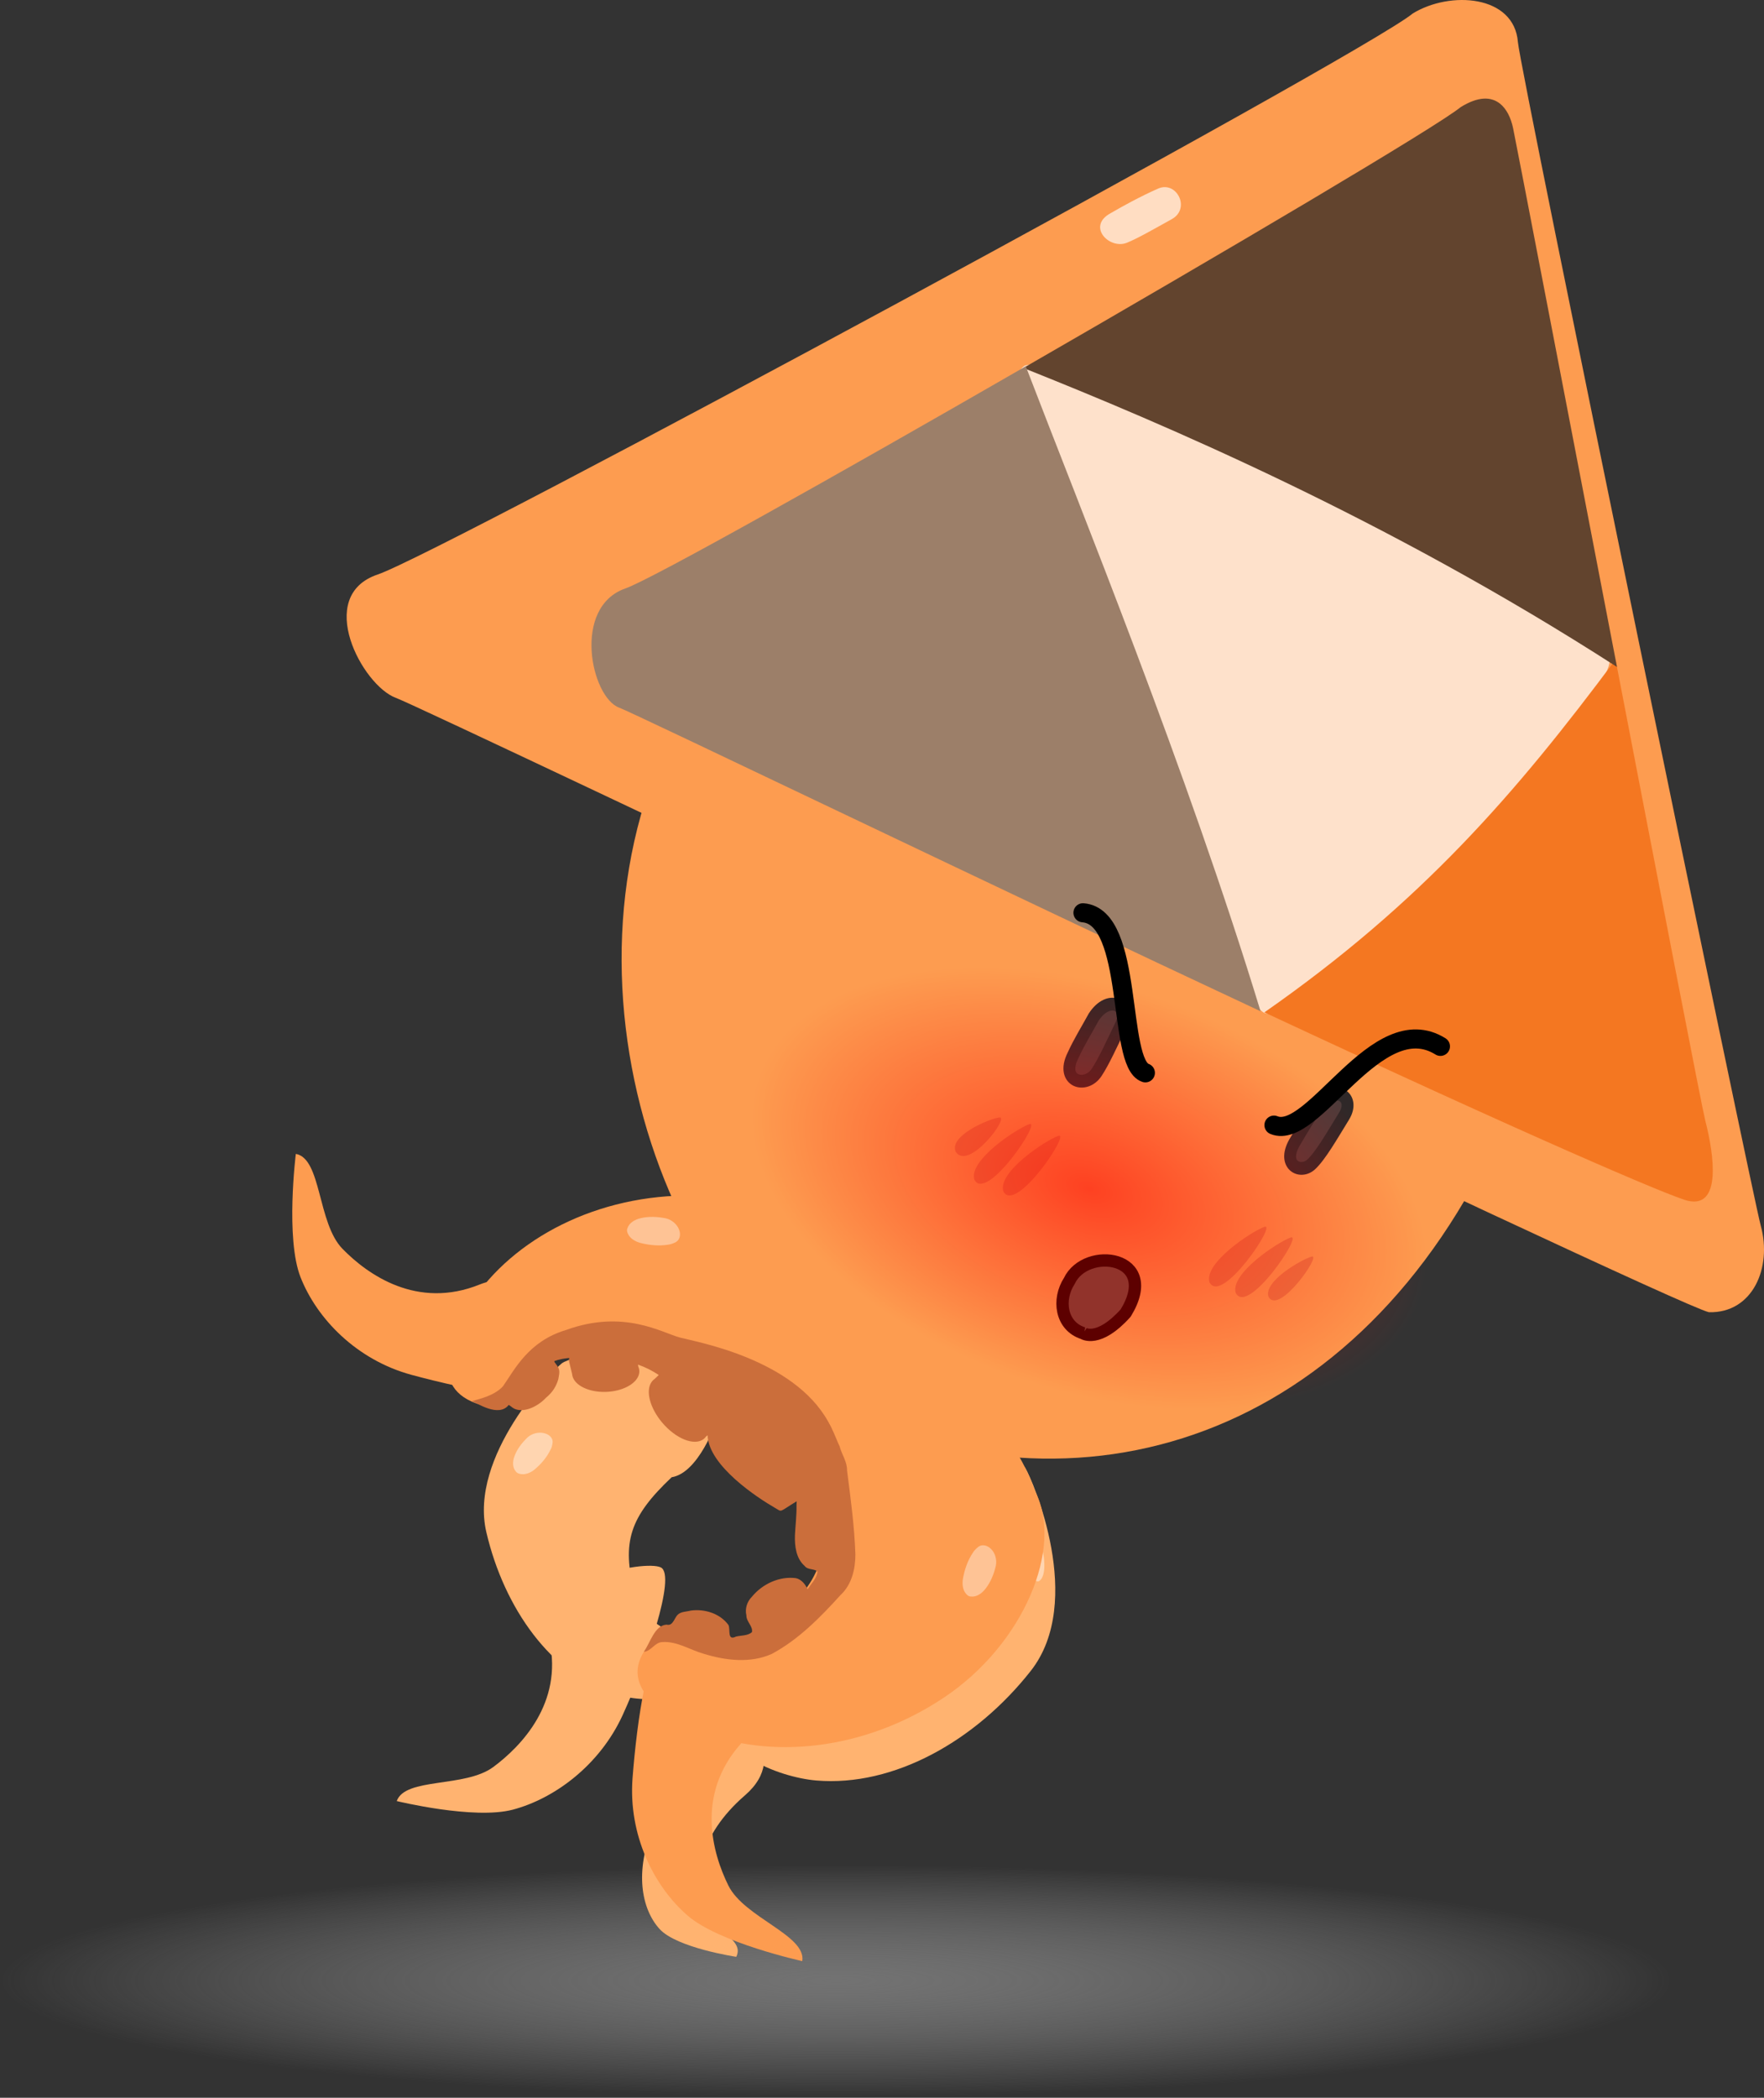 <?xml version="1.0" encoding="UTF-8" standalone="no"?>
<!-- Created with Inkscape (http://www.inkscape.org/) -->

<svg
   xmlns:dc="http://purl.org/dc/elements/1.1/"
   xmlns:cc="http://creativecommons.org/ns#"
   xmlns:rdf="http://www.w3.org/1999/02/22-rdf-syntax-ns#"
   xmlns:svg="http://www.w3.org/2000/svg"
   xmlns="http://www.w3.org/2000/svg"
   xmlns:xlink="http://www.w3.org/1999/xlink"
   xmlns:sodipodi="http://sodipodi.sourceforge.net/DTD/sodipodi-0.dtd"
   xmlns:inkscape="http://www.inkscape.org/namespaces/inkscape"
   width="52.228mm"
   height="62.103mm"
   viewBox="0 0 52.228 62.103"
   version="1.1"
   id="svg458"
   inkscape:version="0.92.4 5da689c313, 2019-01-14"
   sodipodi:docname="arguing.svg">
  <rect x="0" y="0" width="52.228" height="62.103" fill="#333333" stroke="none"/>
  <defs
     id="defs452">
    <radialGradient
       inkscape:collect="always"
       xlink:href="#linearGradient2759"
       id="radialGradient1740-1-7-3"
       cx="56.456"
       cy="167.686"
       fx="56.456"
       fy="167.686"
       r="20.58"
       gradientTransform="matrix(0.502,0,0,0.291,123.918,38.051)"
       gradientUnits="userSpaceOnUse" />
    <linearGradient
       id="linearGradient2759"
       inkscape:collect="always">
      <stop
         id="stop2755"
         offset="0"
         style="stop-color:#ff0000;stop-opacity:1" />
      <stop
         id="stop2757"
         offset="1"
         style="stop-color:#ff0000;stop-opacity:0" />
    </linearGradient>
    <radialGradient
       inkscape:collect="always"
       xlink:href="#linearGradient1738"
       id="radialGradient1740-1-2"
       cx="56.456"
       cy="167.686"
       fx="56.456"
       fy="167.686"
       r="20.58"
       gradientTransform="matrix(1.203,0,0,0.167,41.853,125.735)"
       gradientUnits="userSpaceOnUse" />
    <linearGradient
       inkscape:collect="always"
       id="linearGradient1738">
      <stop
         style="stop-color:#838383;stop-opacity:1"
         offset="0"
         id="stop1734" />
      <stop
         style="stop-color:#bfbfbf;stop-opacity:0"
         offset="1"
         id="stop1736" />
    </linearGradient>
  </defs>
  <sodipodi:namedview
     id="base"
     pagecolor="#ffffff"
     bordercolor="#666666"
     borderopacity="1.0"
     inkscape:pageopacity="0.0"
     inkscape:pageshadow="2"
     inkscape:zoom="0.35"
     inkscape:cx="-435.58788"
     inkscape:cy="31.644834"
     inkscape:document-units="mm"
     inkscape:current-layer="layer1"
     showgrid="false"
     fit-margin-top="0"
     fit-margin-left="0"
     fit-margin-right="0"
     fit-margin-bottom="0"
     inkscape:window-width="1916"
     inkscape:window-height="1041"
     inkscape:window-x="0"
     inkscape:window-y="18"
     inkscape:window-maximized="0" />
  <g
     inkscape:label="Calque 1"
     inkscape:groupmode="layer"
     id="layer1"
     transform="translate(-85.011,-95.103)">
    <ellipse
       style="color:#000000;clip-rule:nonzero;display:inline;overflow:visible;visibility:visible;opacity:0.789;isolation:auto;mix-blend-mode:normal;color-interpolation:sRGB;color-interpolation-filters:linearRGB;solid-color:#000000;solid-opacity:1;vector-effect:none;fill:url(#radialGradient1740-1-2);fill-opacity:1;fill-rule:nonzero;stroke:none;stroke-width:0.265px;stroke-linecap:butt;stroke-linejoin:miter;stroke-miterlimit:4;stroke-dasharray:none;stroke-dashoffset:0;stroke-opacity:1;marker:none;paint-order:markers stroke fill;color-rendering:auto;image-rendering:auto;shape-rendering:auto;text-rendering:auto;enable-background:accumulate"
       id="path1732-7-36"
       cx="109.768"
       cy="153.766"
       rx="24.757"
       ry="3.44" />
    <path
       style="opacity:1;vector-effect:none;fill:#ffb370;fill-opacity:1;fill-rule:evenodd;stroke:none;stroke-width:0.2;stroke-linecap:butt;stroke-linejoin:miter;stroke-miterlimit:4;stroke-dasharray:none;stroke-dashoffset:0;stroke-opacity:1"
       d="m 106.81,153.033 c 0.297,-0.59 -0.991,-0.874 -1.107,-1.573 -0.116,-0.698 -0.047,-1.988 1.364,-3.207 1.412,-1.219 -0.187,-2.588 -0.624,-2.557 -0.438,0.031 -1.569,2.23 -2.104,3.518 -0.535,1.288 -0.343,2.397 0.2,2.995 0.51,0.561 2.271,0.824 2.271,0.824 z"
       id="path1043-7-2-8"
       inkscape:connector-curvature="0"
       sodipodi:nodetypes="ccsccsc"
       inkscape:transform-center-x="0.85859563"
       inkscape:transform-center-y="2.4707119" />
    <path
       style="opacity:1;vector-effect:none;fill:#ffb370;fill-opacity:1;fill-rule:evenodd;stroke:none;stroke-width:0.2;stroke-linecap:butt;stroke-linejoin:miter;stroke-miterlimit:4;stroke-dasharray:none;stroke-dashoffset:0;stroke-opacity:1"
       d="m 110.248,140.604 c -0.799,-0.459 -0.73,-2.12 -0.675,-2.644 0.054,-0.523 2.518,-1.16 2.912,-1.182 0.394,-0.022 2.685,1.455 2.89,1.796 0.205,0.341 1.775,3.934 0.154,5.995 -1.621,2.061 -4.048,3.439 -6.352,3.244 -1.093,-0.093 -3.223,-0.868 -2.66,-2.311 0.214,-0.55 2.363,0.243 3.365,-0.972 1.125,-1.364 1.189,-2.22 0.368,-3.926 z"
       id="path996-7-1-7-0"
       inkscape:connector-curvature="0"
       sodipodi:nodetypes="ccccssssc" />
    <path
       style="fill:#fffdfb;fill-opacity:0.461;fill-rule:evenodd;stroke:none;stroke-width:0.365;stroke-linecap:butt;stroke-linejoin:miter;stroke-miterlimit:4;stroke-dasharray:none;stroke-opacity:1"
       d="m 115.354,140.895 c 0.006,0.236 0.053,0.487 0.131,0.729 0.042,0.126 0.115,0.247 0.198,0.28 0.041,0.02 0.082,0.022 0.112,-0.008 0.09,-0.07 0.133,-0.232 0.136,-0.408 0.006,-0.211 -0.03,-0.444 -0.093,-0.665 -0.047,-0.157 -0.151,-0.271 -0.246,-0.297 -0.102,-0.032 -0.205,0.024 -0.226,0.177 -0.012,0.061 -0.017,0.137 -0.013,0.193 z"
       id="path867-4-7-4-4-3-7-2-2"
       inkscape:connector-curvature="0"
       sodipodi:nodetypes="ccccccccc" />
    <path
       style="opacity:1;vector-effect:none;fill:#ffb370;fill-opacity:1;fill-rule:evenodd;stroke:none;stroke-width:0.2;stroke-linecap:butt;stroke-linejoin:miter;stroke-miterlimit:4;stroke-dasharray:none;stroke-dashoffset:0;stroke-opacity:1"
       d="m 96.758,148.421 c 0.254,-0.707 2.02,-0.386 2.858,-1.007 0.837,-0.621 2.059,-1.898 1.665,-3.728 -0.393,-1.83 2.824,-2.413 3.295,-2.181 0.472,0.232 -0.446,2.879 -1.129,4.371 -0.683,1.491 -2.023,2.474 -3.25,2.8 -1.152,0.306 -3.44,-0.254 -3.44,-0.254 z"
       id="path1043-7-1"
       inkscape:connector-curvature="0"
       sodipodi:nodetypes="ccsccsc" />
    <path
       style="opacity:1;vector-effect:none;fill:#ffb370;fill-opacity:1;fill-rule:evenodd;stroke:none;stroke-width:0.2;stroke-linecap:butt;stroke-linejoin:miter;stroke-miterlimit:4;stroke-dasharray:none;stroke-dashoffset:0;stroke-opacity:1"
       d="m 104.897,138.836 c 0.781,-0.127 1.312,-1.55 1.455,-2.008 0.142,-0.458 -1.541,-1.793 -1.838,-1.939 -0.297,-0.146 -2.592,0.355 -2.871,0.576 -0.279,0.221 -2.761,2.739 -2.232,5 0.529,2.261 1.923,4.208 3.776,4.79 0.879,0.276 2.802,0.313 2.875,-1.085 0.028,-0.533 -1.916,-0.561 -2.263,-1.909 -0.39,-1.514 -0.138,-2.255 1.099,-3.426 z"
       id="path996-7-1-0"
       inkscape:connector-curvature="0"
       sodipodi:nodetypes="ccccssssc" />
    <path
       style="fill:#fffdfb;fill-opacity:0.461;fill-rule:evenodd;stroke:none;stroke-width:0.365;stroke-linecap:butt;stroke-linejoin:miter;stroke-miterlimit:4;stroke-dasharray:none;stroke-opacity:1"
       d="m 101.313,138.013 c -0.099,0.214 -0.265,0.417 -0.472,0.592 -0.109,0.091 -0.263,0.158 -0.396,0.138 -0.067,-0.006 -0.127,-0.03 -0.159,-0.075 -0.104,-0.12 -0.104,-0.295 -0.041,-0.459 0.072,-0.199 0.215,-0.391 0.391,-0.557 0.128,-0.116 0.325,-0.158 0.472,-0.124 0.161,0.032 0.289,0.147 0.261,0.301 -0.006,0.063 -0.028,0.137 -0.055,0.186 z"
       id="path867-4-7-4-4-3-7-5"
       inkscape:connector-curvature="0"
       sodipodi:nodetypes="ccccccccc" />
    <path
       style="color:#000000;clip-rule:nonzero;display:inline;overflow:visible;visibility:visible;opacity:1;isolation:auto;mix-blend-mode:normal;color-interpolation:sRGB;color-interpolation-filters:linearRGB;solid-color:#000000;solid-opacity:1;vector-effect:none;fill:#fd9c50;fill-opacity:1;fill-rule:nonzero;stroke:none;stroke-width:0.2;stroke-linecap:butt;stroke-linejoin:miter;stroke-miterlimit:4;stroke-dasharray:none;stroke-dashoffset:0;stroke-opacity:1;marker:none;paint-order:markers stroke fill;color-rendering:auto;image-rendering:auto;shape-rendering:auto;text-rendering:auto;enable-background:accumulate"
       d="m 130.785,124.855 c -3.037,10.815 -10.885,14.995 -18.462,12.912 -6.721,-1.848 -11.037,-12.089 -7.823,-20.045 2.531,-6.264 8.283,-8.968 15.758,-6.582 7.282,2.324 11.869,8.931 10.526,13.715 z"
       id="path865-2-1"
       inkscape:connector-curvature="0"
       sodipodi:nodetypes="sssss" />
    <path
       style="fill:#fd9c50;fill-opacity:1;fill-rule:evenodd;stroke:none;stroke-width:0.2;stroke-linecap:butt;stroke-linejoin:miter;stroke-miterlimit:4;stroke-dasharray:none;stroke-opacity:1"
       d="m 126.838,95.503 c 1.106,-0.68 3.006,-0.553 3.115,0.848 0.064,0.829 6.94,34.128 7.19,35.037 0.343,1.247 -0.243,2.597 -1.536,2.562 -1.178,-0.275 -37.885,-17.823 -38.877,-18.188 -0.992,-0.365 -2.416,-3.019 -0.535,-3.652 1.881,-0.633 29.07,-15.322 30.644,-16.607 z"
       id="path863-4-10"
       inkscape:connector-curvature="0"
       sodipodi:nodetypes="csscscc" />
    <path
       style="fill:#ffddc2;fill-opacity:1;fill-rule:evenodd;stroke:none;stroke-width:0.365;stroke-linecap:butt;stroke-linejoin:miter;stroke-miterlimit:4;stroke-dasharray:none;stroke-opacity:1"
       d="m 119.707,101.59 c -0.568,0.314 -0.99,0.559 -1.327,0.698 -0.519,0.214 -1.205,-0.484 -0.487,-0.873 0.375,-0.217 0.857,-0.484 1.405,-0.728 0.548,-0.244 0.976,0.589 0.408,0.903 z"
       id="path867-4-9-85"
       inkscape:connector-curvature="0"
       sodipodi:nodetypes="csccc" />
    <path
       style="opacity:1;vector-effect:none;fill:#fd9c50;fill-opacity:1;fill-rule:evenodd;stroke:none;stroke-width:0.2;stroke-linecap:butt;stroke-linejoin:miter;stroke-miterlimit:4;stroke-dasharray:none;stroke-dashoffset:0;stroke-opacity:1"
       d="m 105.993,137.431 c -0.066,0.895 1.501,1.876 2.014,2.161 0.513,0.285 2.598,-1.196 2.858,-1.483 0.26,-0.287 0.612,-3.516 0.424,-3.884 -0.188,-0.368 -2.848,-3.681 -5.726,-3.729 -2.878,-0.048 -5.372,1.288 -6.596,3.165 -0.581,0.891 -1.375,2.565 0.291,3.035 0.635,0.179 1.185,-1.422 2.909,-1.429 1.937,-0.008 2.761,0.476 3.825,2.164 z"
       id="path996-6-0"
       inkscape:connector-curvature="0"
       sodipodi:nodetypes="ccccssssc" />
    <path
       style="opacity:1;vector-effect:none;fill:#fd9c50;fill-opacity:1;fill-rule:evenodd;stroke:none;stroke-width:0.2;stroke-linecap:butt;stroke-linejoin:miter;stroke-miterlimit:4;stroke-dasharray:none;stroke-dashoffset:0;stroke-opacity:1"
       d="m 93.769,129.263 c 0.764,0.135 0.638,2.046 1.381,2.809 0.743,0.763 2.211,1.807 4.065,1.057 1.853,-0.75 2.384,2.532 2.199,3.07 -0.186,0.537 -2.589,0.046 -4.217,-0.394 -1.628,-0.441 -2.805,-1.663 -3.287,-2.889 -0.453,-1.151 -0.14,-3.653 -0.14,-3.653 z"
       id="path1043-6-6-6"
       inkscape:connector-curvature="0"
       sodipodi:nodetypes="ccsccsc" />
    <path
       style="color:#000000;clip-rule:nonzero;display:inline;overflow:visible;visibility:visible;opacity:1;isolation:auto;mix-blend-mode:normal;color-interpolation:sRGB;color-interpolation-filters:linearRGB;solid-color:#000000;solid-opacity:1;vector-effect:none;fill:#cb6e3b;fill-opacity:1;fill-rule:nonzero;stroke:none;stroke-width:0.2;stroke-linecap:butt;stroke-linejoin:miter;stroke-miterlimit:4;stroke-dasharray:none;stroke-dashoffset:0;stroke-opacity:1;marker:none;paint-order:markers stroke fill;color-rendering:auto;image-rendering:auto;shape-rendering:auto;text-rendering:auto;enable-background:accumulate"
       d="m 109.817,138.711 c -0.076,-0.455 0.139,-0.764 -0.29,-1.53 -1.032,-1.843 -3.838,-2.339 -4.376,-2.479 -0.537,-0.139 -1.664,-0.852 -3.388,-0.223 -1.105,0.331 -1.514,1.168 -1.857,1.66 -0.258,0.29 -0.732,0.387 -0.922,0.442 0.135,0.05 0.793,0.498 1.09,0.113 l 0.076,0.052 c 0.006,0.006 0.011,0.01 0.017,0.015 0.019,0.015 0.041,0.029 0.064,0.04 l 0.01,0.008 c 5.8e-4,-2.6e-4 8.2e-4,-7.9e-4 0.002,-5.3e-4 0.25,0.116 0.648,-0.024 0.939,-0.331 0.188,-0.154 0.307,-0.345 0.363,-0.56 l -5e-4,-1e-4 c 0.029,-0.178 0.063,-0.263 -0.069,-0.428 -0.021,-0.017 -0.016,-0.04 -0.048,-0.059 l -0.004,-0.033 c 0.148,-0.057 0.307,-0.081 0.441,-0.092 -0.007,0.036 -0.008,0.073 -0.003,0.11 l 0.089,0.366 c 6.1e-4,0.008 10e-4,0.016 0.002,0.024 0.005,0.027 0.012,0.053 0.023,0.08 l 0.003,0.012 c 7.4e-4,2.2e-4 5.3e-4,4e-5 0.002,2.7e-4 0.119,0.272 0.563,0.445 1.049,0.407 0.483,-0.038 0.865,-0.272 0.907,-0.554 0.005,-0.033 0.005,-0.066 1.5e-4,-0.099 -0.006,-0.03 -0.013,-0.059 -0.026,-0.087 l -0.01,-0.064 c 0.221,0.078 0.424,0.181 0.615,0.308 l -0.125,0.12 c -0.008,0.005 -0.014,0.009 -0.021,0.014 -0.023,0.019 -0.044,0.041 -0.061,0.065 l -0.008,0.009 c 1.3e-4,7.9e-4 5.8e-4,7.9e-4 5.8e-4,0.002 -0.181,0.258 -0.049,0.764 0.312,1.195 0.408,0.486 0.96,0.705 1.234,0.489 0.025,-0.021 0.047,-0.044 0.066,-0.071 l 0.048,-0.038 c 0.028,0.907 1.498,1.863 1.991,2.146 0.234,0.134 0.095,0.141 0.665,-0.204 0,0 2.315,-0.943 2.061,-0.916 z"
       id="path1092-6-8-2-4-46"
       inkscape:connector-curvature="0"
       sodipodi:nodetypes="csccccccccccccccccccccccccccccccccccccccccsc" />
    <path
       style="fill:#ffddc2;fill-opacity:0.603;fill-rule:evenodd;stroke:none;stroke-width:0.365;stroke-linecap:butt;stroke-linejoin:miter;stroke-miterlimit:4;stroke-dasharray:none;stroke-opacity:1"
       d="m 104.786,131.952 c -0.254,0.041 -0.537,0.019 -0.818,-0.054 -0.147,-0.039 -0.298,-0.13 -0.357,-0.254 -0.035,-0.06 -0.048,-0.124 -0.023,-0.178 0.049,-0.157 0.21,-0.259 0.398,-0.301 0.225,-0.054 0.484,-0.046 0.739,0.006 0.181,0.041 0.334,0.182 0.388,0.325 0.064,0.154 0.033,0.328 -0.124,0.394 -0.061,0.032 -0.142,0.055 -0.203,0.061 z"
       id="path867-4-7-4-4-9-2"
       inkscape:connector-curvature="0"
       sodipodi:nodetypes="ccccccccc" />
    <path
       style="opacity:1;vector-effect:none;fill:#fd9c50;fill-opacity:1;fill-rule:evenodd;stroke:none;stroke-width:0.2;stroke-linecap:butt;stroke-linejoin:miter;stroke-miterlimit:4;stroke-dasharray:none;stroke-dashoffset:0;stroke-opacity:1"
       d="m 109.48,139.521 c -0.55,-0.688 0.213,-2.323 0.483,-2.828 0.27,-0.506 2.826,-0.427 3.201,-0.335 0.375,0.092 1.756,0.813 2.502,2.912 0.837,1.644 -0.336,4.505 -2.707,6.088 -2.371,1.584 -5.188,1.843 -7.246,0.983 -0.976,-0.408 -2.564,-1.336 -1.436,-2.61 0.43,-0.486 1.773,0.514 3.214,-0.406 1.618,-1.034 2.036,-1.867 1.99,-3.803 z"
       id="path996-6-5-5"
       inkscape:connector-curvature="0"
       sodipodi:nodetypes="ccccssssc"
       inkscape:transform-center-x="2.9406383"
       inkscape:transform-center-y="4.4586449" />
    <path
       style="opacity:1;vector-effect:none;fill:#fd9c50;fill-opacity:1;fill-rule:evenodd;stroke:none;stroke-width:0.2;stroke-linecap:butt;stroke-linejoin:miter;stroke-miterlimit:4;stroke-dasharray:none;stroke-dashoffset:0;stroke-opacity:1"
       d="m 108.764,153.16 c 0.127,-0.765 -1.717,-1.284 -2.188,-2.238 -0.472,-0.955 -0.966,-2.687 0.359,-4.185 1.325,-1.497 -1.593,-3.092 -2.161,-3.096 -0.568,-0.004 -0.907,2.426 -1.035,4.107 -0.127,1.682 0.633,3.199 1.628,4.062 0.934,0.811 3.397,1.35 3.397,1.35 z"
       id="path1043-6-6-0-8"
       inkscape:connector-curvature="0"
       sodipodi:nodetypes="ccsccsc"
       inkscape:transform-center-x="9.3558883"
       inkscape:transform-center-y="7.217628" />
    <path
       style="color:#000000;clip-rule:nonzero;display:inline;overflow:visible;visibility:visible;opacity:1;isolation:auto;mix-blend-mode:normal;color-interpolation:sRGB;color-interpolation-filters:linearRGB;solid-color:#000000;solid-opacity:1;vector-effect:none;fill:#cb6e3b;fill-opacity:1;fill-rule:nonzero;stroke:none;stroke-width:0.2;stroke-linecap:butt;stroke-linejoin:miter;stroke-miterlimit:4;stroke-dasharray:none;stroke-dashoffset:0;stroke-opacity:1;marker:none;paint-order:markers stroke fill;color-rendering:auto;image-rendering:auto;shape-rendering:auto;text-rendering:auto;enable-background:accumulate"
       d="m 109.871,137.925 c 0.064,0.24 0.225,0.453 0.219,0.71 0.106,0.823 0.218,1.648 0.247,2.478 0.002,0.434 -0.107,0.901 -0.436,1.206 -0.601,0.663 -1.242,1.318 -2.037,1.746 -0.64,0.287 -1.373,0.196 -2.024,-0.005 -0.407,-0.116 -0.786,-0.377 -1.226,-0.344 -0.217,0.008 -0.324,0.271 -0.54,0.287 0.189,-0.267 0.319,-0.787 0.675,-0.804 0.183,0.047 0.223,-0.181 0.317,-0.283 0.1,-0.108 0.263,-0.096 0.397,-0.133 0.41,-0.056 0.866,0.084 1.116,0.427 0.064,0.136 -0.045,0.477 0.222,0.343 0.157,-0.039 0.342,-0.02 0.472,-0.129 0.041,-0.171 -0.167,-0.311 -0.163,-0.498 -0.048,-0.201 0.021,-0.412 0.166,-0.556 0.31,-0.376 0.81,-0.61 1.3,-0.547 0.166,0.037 0.279,0.183 0.347,0.329 0.103,-0.166 0.265,-0.312 0.291,-0.514 -0.062,-0.103 -0.288,-0.047 -0.38,-0.177 -0.254,-0.222 -0.296,-0.587 -0.287,-0.905 0.015,-0.299 0.053,-0.597 0.047,-0.896 0.012,-0.311 0.018,-0.633 0.135,-0.924 0.062,-0.096 0.389,0.012 0.227,-0.161 -0.159,-0.232 -0.241,-0.578 -0.045,-0.814 0.082,-0.159 0.262,-0.29 0.244,-0.486 -0.038,-0.118 -0.254,-0.277 -0.035,-0.353 0.14,-0.052 0.132,0.054 0.335,0.182 0.203,0.253 0.286,0.543 0.417,0.821 z"
       id="path1092-6-8-2-4-4-6"
       inkscape:connector-curvature="0"
       sodipodi:nodetypes="cccccccccccccccccccccccccccccc" />
    <path
       style="fill:#ffddc2;fill-opacity:0.603;fill-rule:evenodd;stroke:none;stroke-width:0.365;stroke-linecap:butt;stroke-linejoin:miter;stroke-miterlimit:4;stroke-dasharray:none;stroke-opacity:1"
       d="m 113.812,141.075 c -0.143,0.214 -0.241,0.48 -0.291,0.767 -0.026,0.15 -0.006,0.325 0.082,0.43 0.04,0.056 0.093,0.095 0.152,0.095 0.163,0.021 0.323,-0.084 0.439,-0.237 0.143,-0.182 0.243,-0.421 0.302,-0.674 0.038,-0.182 -0.026,-0.379 -0.134,-0.488 -0.114,-0.122 -0.285,-0.167 -0.41,-0.051 -0.054,0.043 -0.11,0.106 -0.14,0.159 z"
       id="path867-4-7-4-4-9-8-2"
       inkscape:connector-curvature="0"
       sodipodi:nodetypes="ccccccccc"
       inkscape:transform-center-x="-1.1824106"
       inkscape:transform-center-y="4.4863821" />
    <g
       id="g1888-8"
       transform="matrix(0.774,0.551,-0.507,0.83,96.595,-72.441)"
       style="stroke-width:1.041">
      <path
         sodipodi:nodetypes="ccsccc"
         inkscape:connector-curvature="0"
         id="path867-2-4"
         d="m 127.442,153.533 c 0.025,-0.836 0.785,-0.958 0.856,-0.273 0.07,0.685 0.136,1.197 0.123,1.592 -0.02,0.61 -0.825,0.879 -0.905,0.015 -0.058,-0.455 -0.05,-0.874 -0.074,-1.334 z"
         style="fill:#4e3b3a;fill-opacity:1;fill-rule:evenodd;stroke:#2f2828;stroke-width:0.38;stroke-linecap:butt;stroke-linejoin:miter;stroke-miterlimit:4;stroke-dasharray:none;stroke-opacity:1" />
      <path
         sodipodi:nodetypes="ccsccc"
         inkscape:connector-curvature="0"
         id="path867-6-6-7"
         d="m 134.849,151.745 c 0.113,-0.828 0.882,-0.87 0.88,-0.181 -0.002,0.689 0.019,1.405 -0.09,1.785 -0.128,0.446 -0.814,0.549 -0.802,-0.318 -0.01,-0.458 -0.012,-0.825 0.012,-1.286 z"
         style="opacity:1;vector-effect:none;fill:#4e3b3a;fill-opacity:1;fill-rule:evenodd;stroke:#2f2828;stroke-width:0.38;stroke-linecap:butt;stroke-linejoin:miter;stroke-miterlimit:4;stroke-dasharray:none;stroke-dashoffset:0;stroke-opacity:1" />
    </g>
    <g
       transform="matrix(0.764,0.601,-0.398,0.893,134.541,-36.387)"
       id="g1928-4-2"
       style="stroke-width:1.041">
      <path
         sodipodi:nodetypes="ccc"
         inkscape:connector-curvature="0"
         id="path1667-9-4"
         d="m 50.943,151.141 c -0.4,-0.253 0.512,-1.424 0.812,-1.682 0.3,-0.257 -0.192,1.925 -0.812,1.682 z"
         style="fill:#d35034;fill-opacity:0.443;fill-rule:evenodd;stroke:none;stroke-width:0.276px;stroke-linecap:butt;stroke-linejoin:miter;stroke-opacity:1" />
      <path
         inkscape:transform-center-y="-0.29778724"
         inkscape:transform-center-x="0.83927927"
         sodipodi:nodetypes="ccc"
         inkscape:connector-curvature="0"
         id="path1667-0-0-0"
         d="m 51.835,151.466 c -0.414,-0.358 0.551,-2.05 0.867,-2.422 0.316,-0.373 -0.224,2.763 -0.867,2.422 z"
         style="fill:#d35034;fill-opacity:0.443;fill-rule:evenodd;stroke:none;stroke-width:0.276px;stroke-linecap:butt;stroke-linejoin:miter;stroke-opacity:1" />
      <path
         inkscape:transform-center-y="0.70487957"
         inkscape:transform-center-x="0.84080235"
         sodipodi:nodetypes="ccc"
         inkscape:connector-curvature="0"
         id="path1667-7-9-6"
         d="m 52.816,151.194 c -0.414,-0.358 0.551,-2.05 0.867,-2.422 0.316,-0.373 -0.224,2.763 -0.867,2.422 z"
         style="fill:#d35034;fill-opacity:0.443;fill-rule:evenodd;stroke:none;stroke-width:0.276px;stroke-linecap:butt;stroke-linejoin:miter;stroke-opacity:1" />
    </g>
    <g
       transform="matrix(0.764,0.601,-0.398,0.893,135.077,-36.161)"
       id="g1923-1-2"
       style="stroke-width:1.041">
      <path
         sodipodi:nodetypes="ccc"
         inkscape:connector-curvature="0"
         id="path1667-8-7-9"
         d="m 59.278,149.607 c -0.414,-0.358 0.551,-2.05 0.867,-2.422 0.316,-0.373 -0.224,2.763 -0.867,2.422 z"
         style="opacity:1;vector-effect:none;fill:#d35034;fill-opacity:0.443;fill-rule:evenodd;stroke:none;stroke-width:0.276px;stroke-linecap:butt;stroke-linejoin:miter;stroke-miterlimit:4;stroke-dasharray:none;stroke-dashoffset:0;stroke-opacity:1" />
      <path
         sodipodi:nodetypes="ccc"
         inkscape:connector-curvature="0"
         id="path1667-6-7-9"
         d="m 60.167,149.362 c -0.414,-0.358 0.551,-2.05 0.867,-2.422 0.316,-0.373 -0.224,2.763 -0.867,2.422 z"
         style="opacity:1;vector-effect:none;fill:#d35034;fill-opacity:0.443;fill-rule:evenodd;stroke:none;stroke-width:0.276px;stroke-linecap:butt;stroke-linejoin:miter;stroke-miterlimit:4;stroke-dasharray:none;stroke-dashoffset:0;stroke-opacity:1" />
      <path
         sodipodi:nodetypes="ccc"
         inkscape:connector-curvature="0"
         id="path1667-88-1-0"
         d="m 61.158,148.825 c -0.349,-0.27 0.457,-1.541 0.722,-1.821 0.264,-0.28 -0.18,2.08 -0.722,1.821 z"
         style="opacity:1;vector-effect:none;fill:#d35034;fill-opacity:0.443;fill-rule:evenodd;stroke:none;stroke-width:0.276px;stroke-linecap:butt;stroke-linejoin:miter;stroke-miterlimit:4;stroke-dasharray:none;stroke-dashoffset:0;stroke-opacity:1" />
    </g>
    <g
       id="g1182-9-2-0-1"
       transform="matrix(0.701,0.634,-0.642,0.735,170.053,-15.207)"
       style="opacity:0.7;stroke-width:1.041">
      <path
         inkscape:connector-curvature="0"
         id="path1176-2-9-5-3"
         d="m 40.727,129.676 c 1.767,-2.45 18.797,-6.065 19.841,-5.302 1.044,0.763 0.485,14.546 -0.841,14.988 -1.325,0.442 -19.643,-6.714 -19,-9.686 z"
         style="fill:#ffffff;fill-opacity:1;fill-rule:evenodd;stroke:none;stroke-width:0.276;stroke-linecap:butt;stroke-linejoin:miter;stroke-miterlimit:4;stroke-dasharray:none;stroke-opacity:1"
         sodipodi:nodetypes="cscc" />
      <path
         inkscape:connector-curvature="0"
         id="path903-5-2-0-3-9-1"
         d="m 60.726,124.265 c 0.404,5.023 0.435,9.414 -1.015,15.087 8.712,-2.579 13.404,-4.123 13.88,-4.382 0.941,-0.511 -0.309,-1.551 -1.256,-2.163 -0.326,-0.211 -5.871,-4.302 -11.609,-8.542 z"
         style="fill:#f1680d;fill-opacity:1;fill-rule:evenodd;stroke:none;stroke-width:0.276px;stroke-linecap:butt;stroke-linejoin:miter;stroke-opacity:1"
         sodipodi:nodetypes="ccccc" />
      <path
         inkscape:connector-curvature="0"
         id="path920-9-6-9-4-1"
         d="m 46.539,114.109 c -0.344,0.023 -0.66,0.267 -0.852,0.88 -0.158,0.915 -2.552,7.975 -4.942,14.768 4.418,-1.58 11.654,-4.001 20.168,-5.354 -6.462,-4.774 -13.249,-9.795 -13.563,-10.015 -0.258,-0.181 -0.543,-0.297 -0.811,-0.279 z"
         style="fill:#211f20;fill-opacity:1;fill-rule:evenodd;stroke:none;stroke-width:0.276px;stroke-linecap:butt;stroke-linejoin:miter;stroke-opacity:1" />
      <path
         inkscape:connector-curvature="0"
         id="path863-7-3-8-0-6-0"
         d="m 40.767,129.67 c -2.218,6.308 -4.443,12.415 -4.869,13.147 -0.883,1.514 1.441,3.153 2.31,2.81 0.428,-0.169 12.909,-3.712 21.39,-6.222 -6.697,-3.926 -14.609,-7.639 -18.831,-9.734 z"
         style="fill:#737373;fill-opacity:1;fill-rule:evenodd;stroke:none;stroke-width:0.208;stroke-linecap:butt;stroke-linejoin:miter;stroke-miterlimit:4;stroke-dasharray:none;stroke-opacity:1"
         sodipodi:nodetypes="ccccc" />
    </g>
    <ellipse
       style="color:#000000;clip-rule:nonzero;display:inline;overflow:visible;visibility:visible;opacity:0.584;isolation:auto;mix-blend-mode:normal;color-interpolation:sRGB;color-interpolation-filters:linearRGB;solid-color:#000000;solid-opacity:1;vector-effect:none;fill:url(#radialGradient1740-1-7-3);fill-opacity:1;fill-rule:nonzero;stroke:none;stroke-width:0.265px;stroke-linecap:butt;stroke-linejoin:miter;stroke-miterlimit:4;stroke-dasharray:none;stroke-dashoffset:0;stroke-opacity:1;marker:none;paint-order:markers stroke fill;color-rendering:auto;image-rendering:auto;shape-rendering:auto;text-rendering:auto;enable-background:accumulate"
       id="path1732-7-3-9"
       cx="152.24"
       cy="86.828"
       rx="10.324"
       ry="5.986"
       transform="rotate(18.313)" />
    <path
       style="opacity:1;vector-effect:none;fill:#91332b;fill-opacity:1;fill-rule:evenodd;stroke:#5d0000;stroke-width:0.365;stroke-linecap:round;stroke-linejoin:bevel;stroke-miterlimit:4;stroke-dasharray:none;stroke-dashoffset:0;stroke-opacity:1"
       d="m 117.084,134.573 c -0.669,-0.213 -0.767,-1.005 -0.412,-1.55 0.488,-1.039 2.713,-0.752 1.667,0.952 -0.807,0.9 -1.256,0.598 -1.256,0.598 z"
       id="path991-3-3"
       inkscape:connector-curvature="0"
       sodipodi:nodetypes="cccc"
       inkscape:transform-center-x="1.4321894"
       inkscape:transform-center-y="-0.19844813" />
    <path
       style="opacity:1;vector-effect:none;fill:none;fill-opacity:1;fill-rule:evenodd;stroke:#000000;stroke-width:0.565;stroke-linecap:round;stroke-linejoin:miter;stroke-miterlimit:4;stroke-dasharray:none;stroke-dashoffset:0;stroke-opacity:1"
       d="m 117.075,122.125 c 1.526,0.12 1.004,4.458 1.848,4.739"
       id="path2697"
       inkscape:connector-curvature="0" />
    <path
       style="opacity:1;vector-effect:none;fill:none;fill-opacity:1;fill-rule:evenodd;stroke:#000000;stroke-width:0.565;stroke-linecap:round;stroke-linejoin:miter;stroke-miterlimit:4;stroke-dasharray:none;stroke-dashoffset:0;stroke-opacity:1"
       d="m 127.659,126.08 c -1.892,-1.18 -3.76,2.808 -4.929,2.331"
       id="path2697-0"
       inkscape:connector-curvature="0" />
  </g>
</svg>
